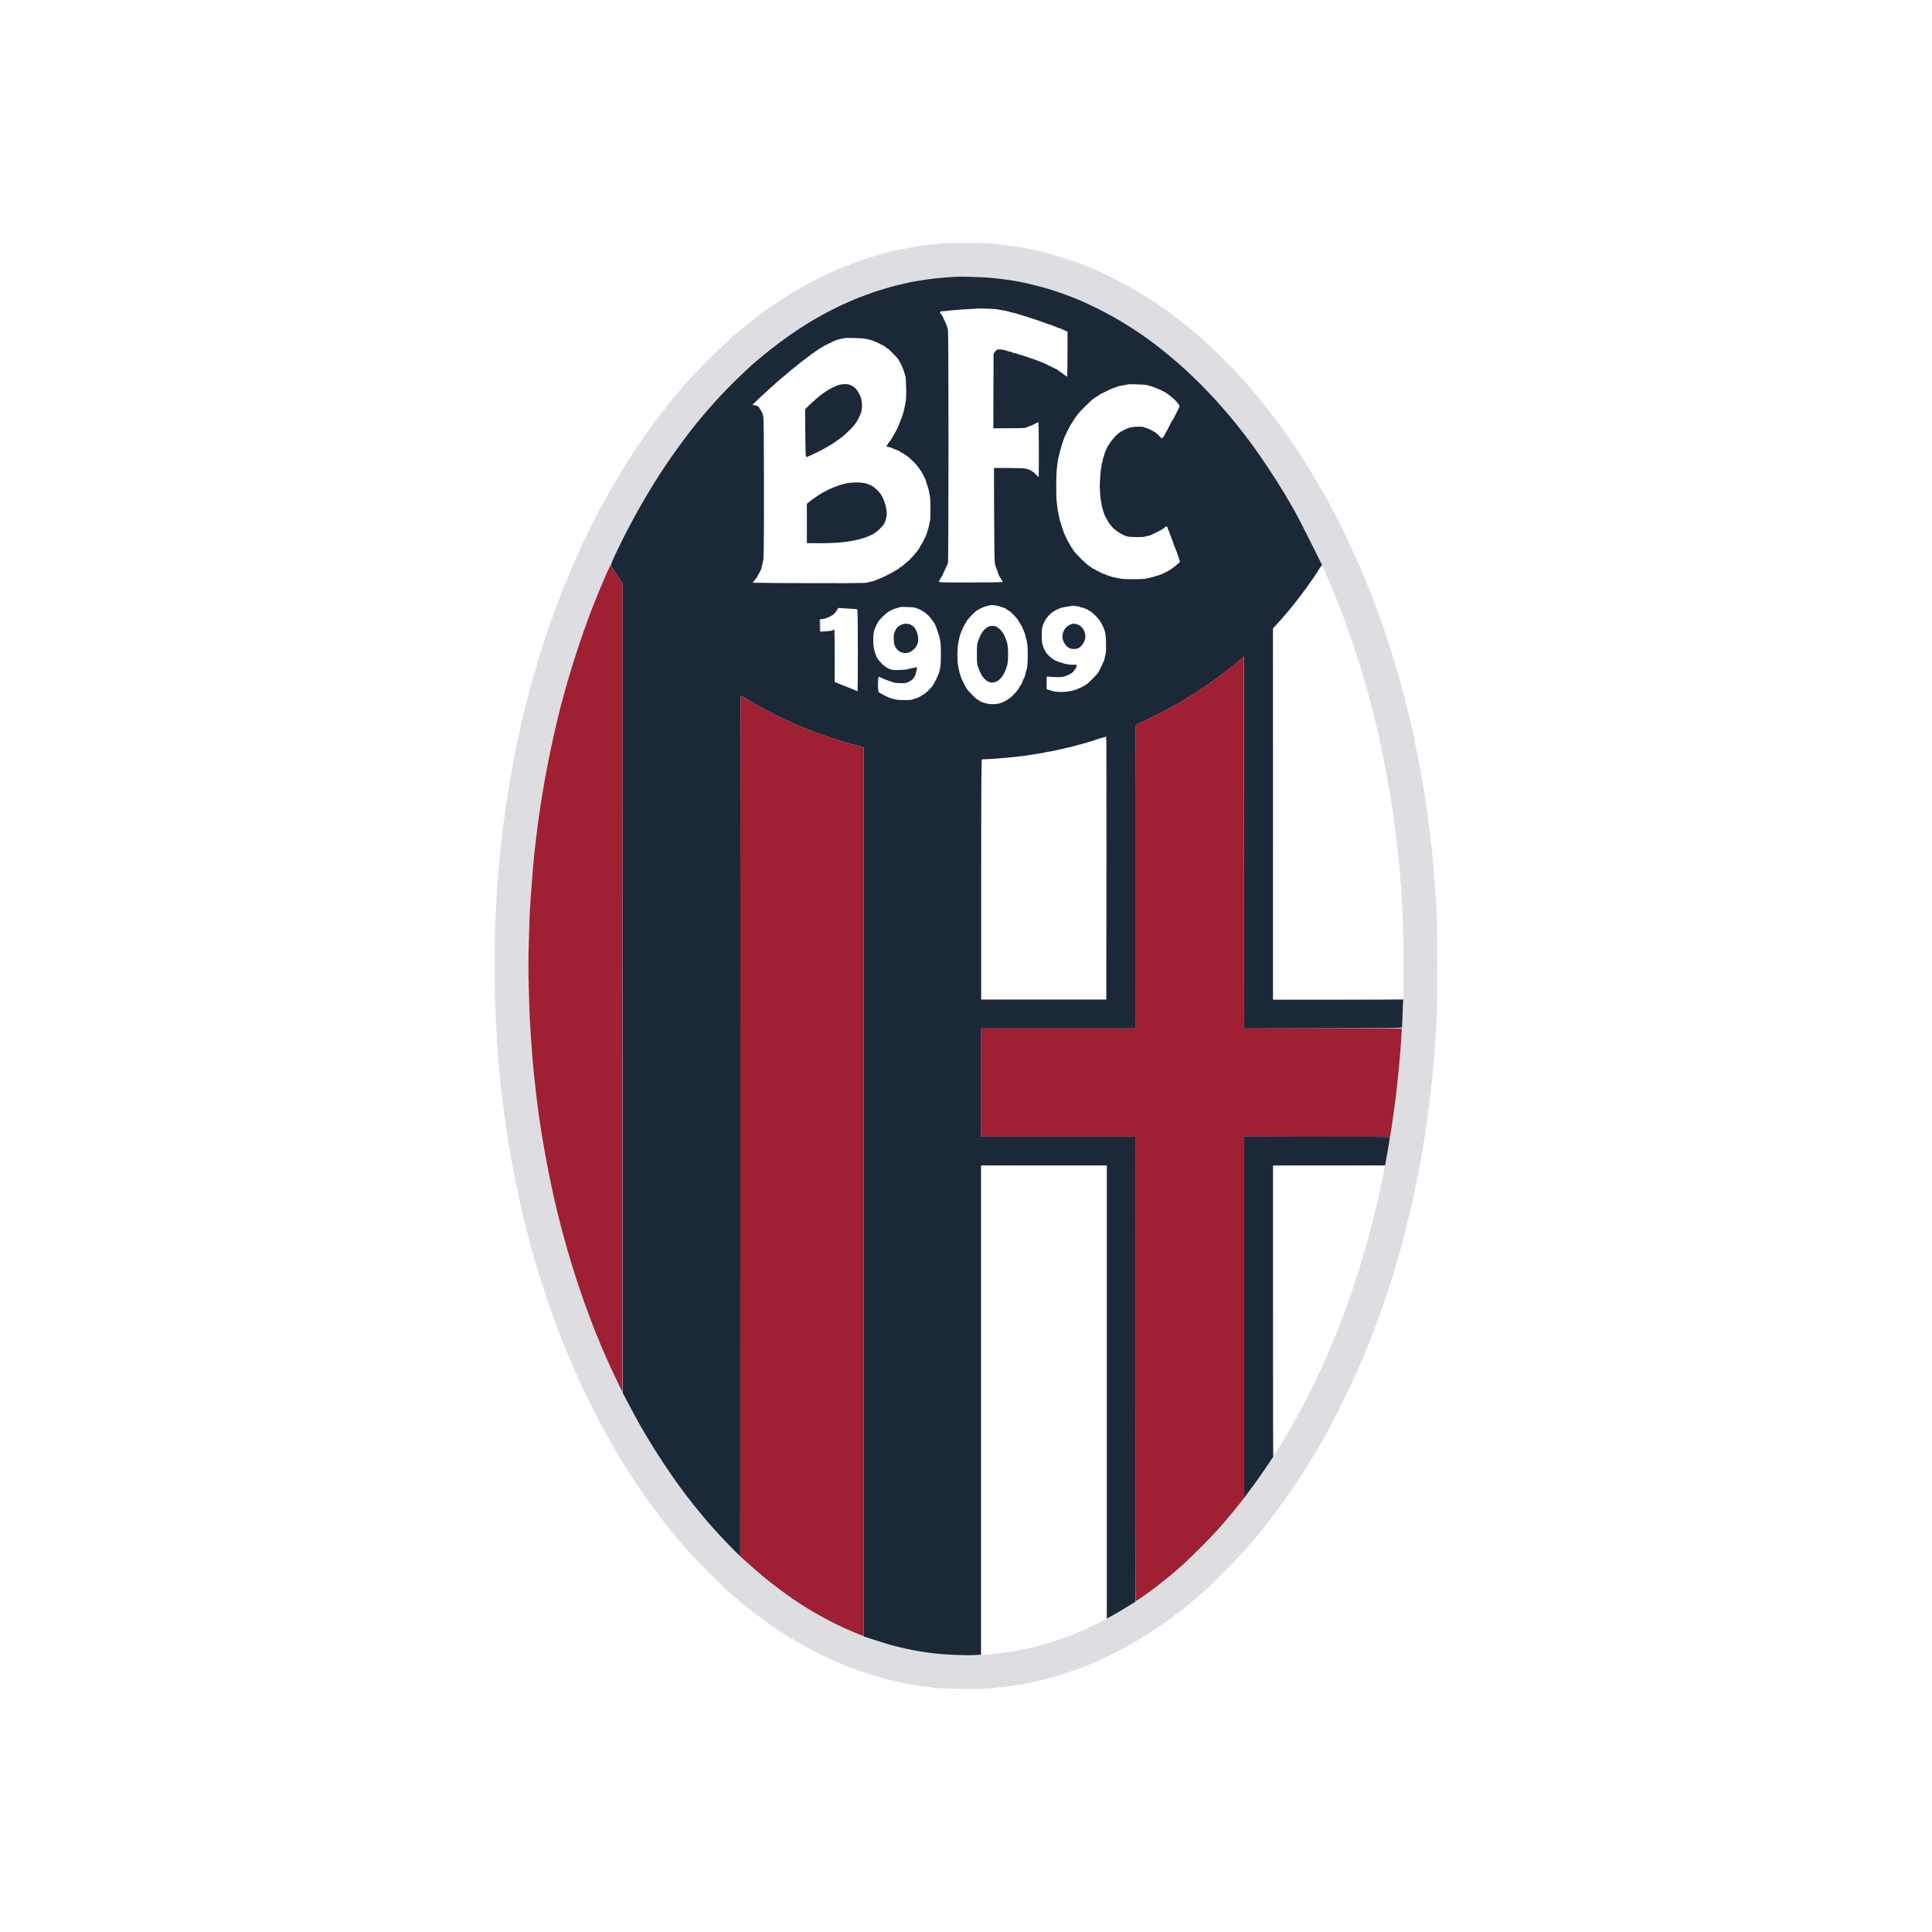 <?xml version="1.0" encoding="utf-8"?>
<!-- Generator: Adobe Illustrator 26.3.1, SVG Export Plug-In . SVG Version: 6.00 Build 0)  -->
<svg version="1.1" id="hbl007ooa1fb01n9eB2g_Layer_1" xmlns="http://www.w3.org/2000/svg" xmlns:xlink="http://www.w3.org/1999/xlink" x="0px" y="0px" viewBox="0 0 167 167" style="enable-background:new 0 0 167 167;" xml:space="preserve" class="hbl007ooa1fb01n9eB2g">
<style>.hbl007ooa1fb01n9eB2g .st2{fill:#FFFFFF;} .hbl007ooa1fb01n9eB2g .st6095{fill:#DEDEE2;} .hbl007ooa1fb01n9eB2g .st6096{fill:#1B2838;} .hbl007ooa1fb01n9eB2g .st6097{fill:#9F1F33;}</style>
<g>
	<path class="st6095" d="M81.587,21.031c-0.085,0.01-0.515,0.05-0.955,0.095
		c-0.44,0.045-1.115,0.13-1.5,0.195c-0.385,0.065-0.94,0.165-1.225,0.225
		c-0.29,0.06-0.755,0.16-1.03,0.23c-0.275,0.07-0.77,0.205-1.1,0.3
		c-0.33,0.1-0.79,0.24-1.025,0.32c-0.235,0.075-0.685,0.235-1,0.35
		c-0.32,0.12-0.88,0.345-1.255,0.5c-0.37,0.16-0.99,0.445-1.375,0.63
		c-0.385,0.185-1.005,0.505-1.375,0.71c-0.375,0.205-0.925,0.52-1.23,0.7
		c-0.3,0.18-0.85,0.53-1.21,0.77c-0.365,0.24-0.875,0.59-1.13,0.775
		c-0.255,0.18-0.755,0.555-1.115,0.835c-0.355,0.275-1.045,0.84-1.525,1.25
		c-0.48,0.415-1.485,1.36-2.23,2.105c-0.745,0.74-1.66,1.7-2.03,2.125
		c-0.375,0.425-1.005,1.18-1.405,1.675c-0.395,0.495-0.95,1.205-1.225,1.575
		c-0.275,0.37-0.68,0.935-0.9,1.25c-0.225,0.315-0.615,0.89-0.87,1.275
		c-0.255,0.385-0.705,1.095-1,1.575s-0.71,1.17-0.915,1.525
		c-0.205,0.36-0.57,1.005-0.805,1.44c-0.24,0.43-0.68,1.275-0.98,1.875
		c-0.3,0.595-0.715,1.455-0.93,1.91c-0.215,0.455-0.585,1.285-0.825,1.85
		c-0.24,0.565-0.565,1.35-0.725,1.75c-0.16,0.4-0.455,1.165-0.655,1.7
		s-0.535,1.48-0.74,2.1c-0.21,0.62-0.495,1.495-0.635,1.95
		c-0.14,0.455-0.335,1.085-0.425,1.4c-0.095,0.315-0.305,1.08-0.465,1.7
		c-0.165,0.62-0.36,1.375-0.435,1.675c-0.07,0.305-0.165,0.675-0.205,0.825
		c-0.035,0.15-0.1,0.435-0.14,0.625c-0.045,0.195-0.13,0.61-0.2,0.925
		c-0.07,0.315-0.18,0.855-0.25,1.2c-0.07,0.345-0.185,0.93-0.25,1.3
		c-0.07,0.37-0.175,0.945-0.23,1.275s-0.145,0.88-0.2,1.225
		s-0.145,0.95-0.2,1.35c-0.055,0.4-0.145,1.085-0.2,1.525
		s-0.145,1.225-0.205,1.75c-0.055,0.525-0.145,1.48-0.2,2.125
		s-0.145,2.065-0.2,3.15c-0.075,1.5-0.1,2.67-0.1,4.85
		c0,2.18,0.025,3.35,0.1,4.85c0.055,1.085,0.145,2.505,0.2,3.15
		c0.055,0.645,0.145,1.605,0.2,2.125c0.06,0.525,0.15,1.31,0.205,1.75
		c0.055,0.44,0.17,1.275,0.25,1.85c0.08,0.58,0.17,1.175,0.195,1.325
		c0.025,0.15,0.095,0.555,0.15,0.9c0.06,0.345,0.165,0.93,0.235,1.3
		c0.07,0.37,0.18,0.945,0.245,1.275c0.07,0.33,0.175,0.86,0.245,1.175
		c0.065,0.315,0.155,0.735,0.2,0.925c0.04,0.19,0.165,0.72,0.275,1.175
		c0.115,0.455,0.305,1.22,0.43,1.7s0.26,0.975,0.295,1.1
		c0.035,0.125,0.115,0.395,0.17,0.6c0.06,0.205,0.255,0.86,0.44,1.45
		c0.18,0.59,0.47,1.505,0.645,2.025c0.175,0.525,0.42,1.23,0.545,1.575
		c0.125,0.345,0.285,0.785,0.36,0.975c0.07,0.195,0.295,0.765,0.495,1.275
		c0.205,0.51,0.57,1.4,0.82,1.975c0.245,0.58,0.57,1.31,0.715,1.625
		s0.565,1.17,0.93,1.9c0.365,0.73,0.79,1.56,0.945,1.85
		c0.155,0.29,0.51,0.92,0.785,1.4c0.275,0.48,0.715,1.225,0.98,1.65
		c0.26,0.425,0.69,1.1,0.95,1.5c0.26,0.4,0.71,1.065,1,1.475
		c0.29,0.415,0.81,1.12,1.155,1.575c0.345,0.455,0.86,1.115,1.155,1.475
		c0.29,0.36,0.845,1.01,1.23,1.45c0.385,0.44,1.25,1.355,1.925,2.03
		c0.675,0.675,1.445,1.415,1.705,1.645c0.26,0.23,0.555,0.485,0.65,0.57
		c0.095,0.09,0.47,0.395,0.825,0.685c0.36,0.29,0.955,0.755,1.33,1.03
		c0.37,0.275,0.89,0.645,1.15,0.825c0.26,0.18,0.835,0.55,1.275,0.825
		c0.44,0.27,1.07,0.645,1.405,0.825c0.33,0.18,0.925,0.49,1.325,0.69
		s1.11,0.525,1.575,0.725c0.47,0.2,0.99,0.415,1.155,0.475
		c0.165,0.06,0.555,0.195,0.875,0.305c0.315,0.11,0.915,0.295,1.325,0.42
		c0.415,0.12,0.955,0.265,1.2,0.325c0.25,0.055,0.725,0.16,1.055,0.225
		c0.33,0.07,0.89,0.17,1.25,0.225s0.965,0.135,1.35,0.18
		c0.455,0.055,1.325,0.09,2.455,0.105c1.515,0.02,1.9,0.01,2.83-0.08
		c0.59-0.055,1.435-0.16,1.875-0.235c0.44-0.07,1.015-0.175,1.275-0.225
		c0.265-0.055,0.69-0.155,0.955-0.22c0.26-0.065,0.655-0.165,0.875-0.225
		c0.22-0.06,0.795-0.24,1.275-0.395c0.485-0.16,1.205-0.42,1.605-0.58
		c0.395-0.16,1.04-0.43,1.425-0.61c0.385-0.175,1.07-0.515,1.525-0.75
		c0.455-0.235,1.165-0.63,1.58-0.88c0.41-0.245,1.02-0.63,1.35-0.85
		c0.33-0.22,0.85-0.575,1.15-0.79c0.305-0.215,0.915-0.68,1.355-1.03
		c0.445-0.35,1.05-0.855,1.355-1.115c0.3-0.26,0.67-0.585,0.82-0.72
		c0.15-0.14,0.785-0.76,1.4-1.38c0.62-0.62,1.435-1.475,1.815-1.9
		c0.375-0.425,0.925-1.065,1.215-1.425c0.295-0.355,0.74-0.92,0.995-1.25
		c0.255-0.33,0.705-0.935,1.01-1.35c0.3-0.41,0.91-1.3,1.355-1.975
		c0.44-0.675,1.095-1.71,1.445-2.3c0.355-0.59,0.875-1.505,1.165-2.025
		c0.285-0.52,0.84-1.6,1.235-2.4c0.395-0.795,0.94-1.945,1.21-2.55
		c0.265-0.605,0.565-1.29,0.66-1.525c0.095-0.235,0.25-0.615,0.345-0.85
		c0.095-0.235,0.33-0.83,0.515-1.325c0.19-0.495,0.47-1.25,0.62-1.675
		c0.15-0.425,0.42-1.225,0.605-1.775c0.18-0.55,0.425-1.335,0.55-1.75
		c0.125-0.41,0.31-1.04,0.41-1.4c0.1-0.36,0.2-0.715,0.225-0.8
		c0.02-0.08,0.185-0.725,0.36-1.425c0.18-0.7,0.41-1.645,0.51-2.1
		c0.1-0.455,0.205-0.925,0.235-1.05c0.025-0.125,0.16-0.775,0.29-1.45
		c0.135-0.675,0.255-1.325,0.275-1.45c0.02-0.125,0.075-0.46,0.13-0.75
		c0.05-0.29,0.135-0.815,0.19-1.175c0.06-0.355,0.15-0.975,0.205-1.375
		c0.055-0.4,0.145-1.085,0.2-1.525c0.055-0.44,0.15-1.225,0.205-1.75
		c0.055-0.525,0.145-1.49,0.2-2.15c0.055-0.66,0.14-1.885,0.185-2.725
		c0.07-1.2,0.09-2.31,0.09-5.2c0-2.92-0.02-3.995-0.09-5.225
		c-0.05-0.85-0.145-2.2-0.215-3c-0.065-0.8-0.155-1.755-0.2-2.125
		c-0.04-0.37-0.12-1.035-0.175-1.475c-0.05-0.44-0.145-1.135-0.2-1.55
		c-0.06-0.41-0.215-1.415-0.35-2.225c-0.135-0.81-0.345-1.98-0.47-2.6
		c-0.12-0.62-0.27-1.34-0.325-1.6c-0.05-0.26-0.19-0.87-0.3-1.35
		c-0.115-0.48-0.33-1.36-0.485-1.95c-0.15-0.59-0.395-1.5-0.545-2.025
		c-0.15-0.525-0.395-1.345-0.545-1.825c-0.15-0.48-0.39-1.225-0.53-1.65
		c-0.145-0.425-0.435-1.26-0.65-1.85s-0.415-1.13-0.445-1.2
		c-0.03-0.07-0.2-0.495-0.38-0.95c-0.18-0.455-0.39-0.98-0.47-1.175
		c-0.08-0.195-0.365-0.845-0.63-1.45c-0.27-0.605-0.81-1.75-1.205-2.55
		c-0.395-0.795-0.945-1.865-1.225-2.375c-0.285-0.51-0.605-1.08-0.715-1.275
		c-0.11-0.19-0.375-0.63-0.58-0.975c-0.205-0.345-0.545-0.895-0.755-1.225
		c-0.205-0.33-0.59-0.915-0.85-1.3s-0.755-1.095-1.1-1.575
		c-0.35-0.48-0.875-1.19-1.18-1.575c-0.3-0.385-0.81-1.015-1.13-1.4
		c-0.325-0.385-0.945-1.095-1.385-1.575c-0.44-0.48-1.205-1.27-1.7-1.75
		c-0.49-0.48-1.155-1.1-1.47-1.38c-0.315-0.275-0.81-0.7-1.1-0.945
		c-0.29-0.24-0.93-0.74-1.43-1.115c-0.495-0.37-1.225-0.89-1.625-1.155
		c-0.4-0.26-1.1-0.7-1.55-0.97c-0.455-0.265-1.31-0.73-1.905-1.03
		c-0.59-0.3-1.235-0.61-1.425-0.69c-0.195-0.085-0.61-0.26-0.925-0.39
		c-0.32-0.13-1.075-0.405-1.68-0.605c-0.605-0.2-1.45-0.455-1.875-0.565
		c-0.43-0.11-1.015-0.245-1.305-0.305c-0.285-0.055-0.85-0.16-1.25-0.225
		s-1.185-0.165-1.75-0.225c-0.835-0.08-1.34-0.1-2.705-0.095
		C82.487,21.006,81.667,21.021,81.587,21.031z"/>
	<path class="st6096" d="M82.562,23.926c-0.125,0.01-0.565,0.045-0.975,0.07
		c-0.415,0.03-1.135,0.11-1.605,0.18c-0.465,0.07-1.065,0.17-1.325,0.225
		c-0.265,0.055-0.825,0.185-1.25,0.29c-0.43,0.11-1.185,0.33-1.68,0.495
		c-0.495,0.165-1.205,0.425-1.575,0.575c-0.375,0.15-0.98,0.415-1.355,0.585
		c-0.37,0.175-0.98,0.475-1.35,0.675c-0.37,0.2-0.935,0.515-1.25,0.7
		c-0.32,0.19-0.915,0.565-1.33,0.84c-0.41,0.275-1.1,0.76-1.525,1.08
		c-0.425,0.315-1.045,0.805-1.375,1.08c-0.33,0.27-0.805,0.675-1.055,0.9
		c-0.245,0.22-0.805,0.75-1.245,1.175c-0.435,0.425-1.065,1.07-1.4,1.425
		c-0.335,0.36-0.865,0.955-1.185,1.325c-0.32,0.37-0.76,0.9-0.98,1.175
		c-0.22,0.275-0.64,0.815-0.93,1.2c-0.285,0.385-0.77,1.05-1.07,1.475
		c-0.3,0.425-0.785,1.145-1.075,1.6c-0.295,0.455-0.74,1.175-0.995,1.6
		c-0.255,0.425-0.685,1.17-0.955,1.65c-0.265,0.48-0.69,1.27-0.94,1.75
		c-0.25,0.48-0.66,1.315-0.91,1.85c-0.255,0.535-0.445,1.005-0.43,1.04
		c0.015,0.03,0.255,0.4,0.53,0.81l0.5,0.75v69.956
		c0.785,1.49,1.17,2.205,1.365,2.55c0.19,0.345,0.6,1.04,0.905,1.55
		c0.305,0.51,0.905,1.455,1.335,2.1c0.435,0.645,1.05,1.535,1.375,1.975
		s0.84,1.115,1.145,1.5c0.305,0.38,0.78,0.955,1.05,1.275
		c0.27,0.315,0.78,0.89,1.135,1.275c0.355,0.385,0.915,0.97,1.245,1.3
		l0.605,0.6c0-57.645,0.02-74.381,0.04-74.381
		c0.02,0,0.35,0.185,0.735,0.415c0.385,0.235,1.075,0.62,1.53,0.86
		c0.455,0.24,1.155,0.59,1.565,0.78c0.405,0.19,1.06,0.48,1.45,0.64
		c0.39,0.165,0.985,0.4,1.315,0.52c0.33,0.12,0.95,0.335,1.375,0.475
		c0.43,0.14,1.105,0.34,1.505,0.455c0.395,0.11,0.82,0.225,0.935,0.25
		l0.215,0.055v76.857c1.415,0.46,2.075,0.665,2.375,0.745
		c0.305,0.085,0.855,0.22,1.23,0.3c0.37,0.085,0.955,0.195,1.3,0.255
		c0.345,0.055,0.91,0.13,1.25,0.17c0.345,0.04,1.125,0.095,1.73,0.125
		c0.605,0.03,1.365,0.035,1.69,0.015l0.585-0.035v-42.279h10.866v39.153
		c0.68-0.36,1.235-0.69,1.675-0.965l0.805-0.495l-0.025-40.193H84.813v-9.351
		h13.321c-0.005-23.742,0.005-26.187,0.06-26.232
		c0.035-0.03,0.21-0.115,0.39-0.195c0.175-0.075,0.775-0.365,1.325-0.64
		c0.55-0.27,1.34-0.69,1.75-0.925c0.415-0.23,1.025-0.595,1.355-0.805
		c0.33-0.205,0.895-0.58,1.25-0.825c0.36-0.245,0.955-0.675,1.325-0.96
		c0.375-0.28,0.96-0.745,1.305-1.035l0.625-0.52l0.025,32.138
		c13.591-0.025,13.631-0.025,13.646-0.125c0.01-0.055,0.03-0.56,0.045-1.125
		c0.02-0.565,0.04-1.075,0.055-1.135l0.02-0.115h-11.261V54.324
		c0.63-0.7,1.05-1.18,1.34-1.525c0.285-0.345,0.81-1.005,1.16-1.475
		c0.35-0.465,0.84-1.155,1.085-1.525c0.25-0.37,0.49-0.74,0.54-0.825
		l0.095-0.15c-1.44-2.905-2.07-4.12-2.32-4.575
		c-0.255-0.455-0.7-1.22-0.99-1.7c-0.285-0.48-0.89-1.425-1.335-2.1
		c-0.45-0.675-1.08-1.585-1.405-2.025c-0.32-0.44-0.85-1.125-1.165-1.525
		c-0.32-0.4-0.775-0.95-1.01-1.225c-0.235-0.275-0.63-0.725-0.875-1
		c-0.25-0.275-0.8-0.855-1.23-1.295c-0.425-0.435-1.09-1.075-1.475-1.425
		c-0.385-0.355-1.005-0.895-1.38-1.2c-0.37-0.31-0.965-0.785-1.325-1.055
		c-0.36-0.27-0.965-0.705-1.35-0.965c-0.385-0.26-1.065-0.69-1.505-0.955
		s-1.24-0.705-1.775-0.975c-0.54-0.27-1.245-0.61-1.58-0.755
		c-0.33-0.145-0.925-0.385-1.325-0.535c-0.4-0.15-1.02-0.36-1.375-0.47
		c-0.36-0.11-1-0.29-1.43-0.395c-0.425-0.105-1.01-0.24-1.3-0.295
		c-0.29-0.055-0.865-0.145-1.275-0.2c-0.415-0.055-1.035-0.125-1.38-0.155
		c-0.34-0.03-1.085-0.06-1.65-0.07C83.247,23.916,82.687,23.916,82.562,23.926z
		"/>
	<path class="st2" d="M84.453,26.671c-0.005,0.01-0.305,0.03-0.665,0.045
		c-0.36,0.02-0.765,0.045-0.9,0.055c-0.14,0.01-0.375,0.03-0.525,0.045
		c-0.155,0.015-0.4,0.04-0.55,0.06c-0.155,0.015-0.33,0.03-0.39,0.025
		c-0.06,0-0.13,0.03-0.15,0.075c-0.02,0.045-0.015,0.095,0.01,0.11
		c0.03,0.02,0.095,0.1,0.145,0.185s0.135,0.25,0.19,0.375
		c0.055,0.125,0.13,0.29,0.17,0.375c0.035,0.085,0.08,0.21,0.095,0.29
		c0.015,0.075,0.045,0.195,0.065,0.275c0.02,0.075,0.04,4.59,0.04,10.036
		c-0.005,5.445-0.02,9.956-0.04,10.026c-0.015,0.07-0.135,0.335-0.26,0.59
		c-0.125,0.25-0.225,0.475-0.225,0.5c0,0.02-0.045,0.09-0.105,0.16
		c-0.055,0.07-0.1,0.155-0.1,0.19c0,0.03-0.02,0.06-0.05,0.06
		c-0.025,0-0.05,0.045-0.05,0.1c0,0.1,0.035,0.1,2.755,0.1
		c1.805,0,2.755-0.015,2.755-0.05c0-0.025-0.08-0.17-0.175-0.31
		c-0.095-0.145-0.175-0.285-0.175-0.315c0-0.025-0.045-0.16-0.1-0.3
		c-0.05-0.135-0.11-0.295-0.13-0.35c-0.02-0.055-0.045-0.125-0.05-0.15
		c-0.005-0.025-0.03-0.115-0.05-0.2c-0.025-0.08-0.05-1.965-0.055-4.185
		l-0.015-4.04c2.485,0.01,2.66,0.02,2.925,0.11
		c0.165,0.055,0.31,0.12,0.315,0.145s0.04,0.045,0.075,0.045
		s0.17,0.115,0.3,0.25c0.13,0.14,0.245,0.25,0.25,0.25
		s0.015-1.07,0.015-2.375c0-1.55-0.02-2.375-0.05-2.375
		s-0.155,0.06-0.28,0.13c-0.12,0.07-0.255,0.135-0.3,0.145
		c-0.04,0.005-0.15,0.05-0.25,0.095c-0.095,0.045-0.23,0.095-0.3,0.115
		c-0.07,0.02-0.715,0.035-1.44,0.035l-1.315,0.005
		c0.01-4.88,0.015-6.346,0.02-6.396c0.005-0.055,0.075-0.175,0.16-0.265
		c0.135-0.155,0.17-0.165,0.425-0.155c0.15,0.005,0.415,0.06,0.585,0.125
		c0.175,0.065,0.315,0.1,0.315,0.075c-0.005-0.02,0.025-0.01,0.06,0.02
		c0.035,0.035,0.14,0.07,0.23,0.09c0.085,0.015,0.165,0.025,0.175,0.02
		c0.005-0.005,0.055,0.02,0.11,0.05c0.055,0.03,0.155,0.065,0.225,0.075
		c0.07,0.015,0.42,0.125,0.775,0.25c0.36,0.12,0.72,0.25,0.805,0.285
		c0.08,0.035,0.25,0.1,0.375,0.145c0.12,0.05,0.445,0.195,0.71,0.335
		c0.27,0.135,0.535,0.265,0.59,0.295c0.055,0.03,0.1,0.065,0.1,0.09
		c0,0.02,0.02,0.035,0.05,0.035c0.025,0,0.085,0.03,0.125,0.065
		c0.045,0.03,0.105,0.085,0.14,0.11c0.035,0.03,0.13,0.105,0.21,0.165
		c0.085,0.065,0.17,0.115,0.19,0.11c0.02,0,0.035-0.87,0.035-1.935
		l0.005-1.94c-0.18-0.085-0.295-0.14-0.38-0.175
		c-0.08-0.035-0.19-0.08-0.24-0.105c-0.045-0.025-0.11-0.045-0.135-0.045
		c-0.03,0-0.13-0.035-0.225-0.075c-0.095-0.04-0.255-0.11-0.35-0.15
		c-0.095-0.04-0.2-0.075-0.225-0.075c-0.03,0-0.125-0.03-0.215-0.07
		c-0.09-0.04-0.58-0.21-1.09-0.38c-0.505-0.17-0.98-0.32-1.05-0.335
		c-0.07-0.01-0.165-0.045-0.21-0.07c-0.05-0.025-0.09-0.035-0.09-0.02
		s-0.04,0.005-0.085-0.02c-0.05-0.025-0.145-0.06-0.215-0.075
		c-0.07-0.015-0.175-0.035-0.24-0.05c-0.06-0.02-0.16-0.045-0.225-0.06
		c-0.06-0.015-0.135-0.03-0.16-0.04c-0.03-0.005-0.095-0.025-0.15-0.045
		c-0.055-0.015-0.19-0.045-0.3-0.06c-0.11-0.02-0.26-0.045-0.325-0.055
		c-0.07-0.015-0.205-0.035-0.3-0.045c-0.1-0.015-0.495-0.035-0.885-0.045
		C84.793,26.666,84.463,26.661,84.453,26.671z M73.042,29.221
		c-0.01,0.01-0.12,0.035-0.245,0.05c-0.12,0.02-0.235,0.04-0.25,0.05
		c-0.01,0.01-0.08,0.035-0.15,0.045c-0.065,0.015-0.17,0.05-0.225,0.075
		c-0.055,0.03-0.29,0.14-0.525,0.255c-0.235,0.11-0.47,0.23-0.525,0.265
		c-0.055,0.03-0.11,0.07-0.125,0.085s-0.09,0.06-0.17,0.1
		c-0.075,0.04-0.185,0.115-0.235,0.165c-0.055,0.045-0.12,0.085-0.145,0.085
		c-0.03,0-0.05,0.02-0.05,0.05s-0.03,0.05-0.065,0.05
		s-0.13,0.065-0.22,0.14c-0.085,0.075-0.205,0.17-0.265,0.21
		c-0.06,0.04-0.15,0.11-0.2,0.15c-0.05,0.04-0.145,0.11-0.205,0.15
		c-0.06,0.04-0.165,0.12-0.225,0.175c-0.065,0.055-0.175,0.145-0.245,0.2
		c-0.075,0.055-0.185,0.145-0.25,0.2s-0.19,0.155-0.28,0.225
		c-0.09,0.07-0.23,0.18-0.3,0.25c-0.075,0.07-0.22,0.195-0.325,0.275
		c-0.105,0.085-0.28,0.23-0.39,0.325s-0.3,0.265-0.425,0.375
		s-0.29,0.255-0.365,0.325c-0.075,0.07-0.325,0.295-0.55,0.5
		c-0.23,0.205-0.555,0.515-0.73,0.69l-0.32,0.31
		c0.295,0.045,0.425,0.09,0.48,0.125c0.055,0.04,0.165,0.185,0.245,0.335
		c0.085,0.145,0.155,0.29,0.16,0.315c0.005,0.03,0.035,0.165,0.065,0.3
		c0.03,0.165,0.05,2.305,0.05,6.176c0,4.695-0.015,5.981-0.065,6.201
		c-0.035,0.15-0.07,0.285-0.07,0.3s-0.025,0.115-0.055,0.225
		c-0.03,0.11-0.055,0.215-0.055,0.24c0,0.02-0.08,0.17-0.175,0.335
		c-0.1,0.165-0.175,0.31-0.175,0.325s-0.06,0.085-0.125,0.165
		c-0.07,0.075-0.13,0.175-0.13,0.225c0,0.07,0.06,0.09,0.29,0.11
		c0.16,0.015,2.315,0.03,4.795,0.035c2.475,0,4.555-0.01,4.615-0.03
		c0.065-0.015,0.16-0.04,0.215-0.055c0.055-0.015,0.15-0.035,0.21-0.05
		c0.065-0.015,0.195-0.05,0.29-0.085c0.095-0.03,0.23-0.085,0.3-0.125
		c0.07-0.035,0.15-0.065,0.175-0.065c0.03,0,0.275-0.115,0.55-0.255
		c0.275-0.135,0.57-0.295,0.65-0.35c0.085-0.05,0.185-0.11,0.23-0.13
		c0.04-0.02,0.1-0.06,0.135-0.085c0.03-0.03,0.095-0.085,0.135-0.115
		c0.045-0.035,0.095-0.065,0.115-0.065c0.02,0,0.075-0.04,0.125-0.085
		c0.045-0.05,0.17-0.155,0.275-0.24c0.105-0.08,0.28-0.24,0.39-0.35
		s0.3-0.32,0.425-0.47c0.125-0.145,0.275-0.345,0.34-0.435
		c0.06-0.095,0.11-0.195,0.11-0.22s0.015-0.055,0.04-0.06
		c0.02-0.01,0.125-0.195,0.235-0.415c0.11-0.22,0.2-0.41,0.205-0.425
		c0-0.015,0.02-0.06,0.035-0.1c0.015-0.04,0.055-0.165,0.09-0.275
		s0.07-0.22,0.08-0.25c0.005-0.025,0.025-0.1,0.04-0.16
		c0.015-0.065,0.04-0.165,0.055-0.225c0.015-0.065,0.04-0.215,0.06-0.34
		c0.02-0.125,0.035-0.56,0.035-0.975c0-0.41-0.015-0.85-0.035-0.975
		c-0.02-0.125-0.045-0.28-0.06-0.35c-0.015-0.07-0.04-0.18-0.055-0.25
		c-0.015-0.07-0.035-0.145-0.04-0.175c-0.01-0.025-0.055-0.175-0.105-0.325
		c-0.045-0.15-0.095-0.305-0.11-0.335c-0.01-0.035-0.02-0.075-0.02-0.09
		s-0.075-0.165-0.16-0.33c-0.09-0.17-0.185-0.35-0.215-0.4
		c-0.025-0.055-0.065-0.095-0.085-0.095c-0.025,0-0.04-0.02-0.04-0.05
		c0-0.025-0.02-0.08-0.05-0.11c-0.025-0.035-0.14-0.175-0.25-0.315
		c-0.11-0.135-0.365-0.39-0.565-0.56c-0.2-0.175-0.39-0.315-0.425-0.315
		c-0.035,0-0.06-0.025-0.06-0.05s-0.06-0.06-0.125-0.075
		c-0.07-0.015-0.125-0.04-0.125-0.06c0-0.025-0.12-0.095-0.265-0.16
		s-0.31-0.135-0.365-0.155c-0.055-0.025-0.195-0.075-0.31-0.12
		c-0.12-0.045-0.21-0.065-0.21-0.045c0,0.025-0.035,0.005-0.08-0.035
		c-0.075-0.07-0.075-0.08,0-0.11c0.04-0.025,0.075-0.075,0.075-0.115
		s0.02-0.08,0.045-0.085c0.025-0.01,0.145-0.17,0.27-0.365
		c0.12-0.195,0.325-0.56,0.455-0.81c0.13-0.255,0.22-0.465,0.21-0.465
		c-0.015,0,0.005-0.055,0.05-0.125c0.04-0.07,0.055-0.125,0.035-0.125
		c-0.02,0.005-0.01-0.025,0.02-0.06c0.03-0.035,0.1-0.21,0.16-0.39
		c0.06-0.18,0.115-0.38,0.13-0.45c0.01-0.07,0.035-0.18,0.055-0.25
		c0.015-0.07,0.04-0.17,0.05-0.225c0.01-0.055,0.04-0.225,0.065-0.375
		c0.03-0.15,0.045-0.625,0.035-1.05c-0.01-0.425-0.03-0.86-0.045-0.96
		c-0.02-0.105-0.08-0.33-0.135-0.5c-0.055-0.175-0.18-0.47-0.275-0.665
		c-0.095-0.19-0.225-0.415-0.285-0.49c-0.06-0.08-0.28-0.31-0.49-0.515
		c-0.205-0.205-0.39-0.37-0.41-0.37c-0.02,0-0.07-0.03-0.105-0.065
		c-0.035-0.03-0.105-0.09-0.16-0.125c-0.055-0.03-0.27-0.14-0.475-0.24
		c-0.205-0.1-0.485-0.215-0.625-0.26c-0.14-0.04-0.295-0.08-0.35-0.09
		s-0.17-0.035-0.25-0.05c-0.085-0.02-0.49-0.04-0.905-0.05
		C73.402,29.206,73.057,29.206,73.042,29.221z"/>
	<path class="st6096" d="M72.572,33.252c-0.11,0.025-0.4,0.15-0.65,0.27
		c-0.245,0.125-0.65,0.375-0.9,0.56c-0.245,0.19-0.67,0.555-0.94,0.815
		l-0.49,0.475c0.03,4.12,0.03,4.15,0.13,4.13
		c0.055-0.005,0.4-0.16,0.775-0.34c0.37-0.175,0.9-0.46,1.175-0.625
		c0.275-0.17,0.705-0.455,0.95-0.64c0.25-0.185,0.655-0.55,0.905-0.805
		c0.32-0.335,0.51-0.585,0.655-0.87c0.115-0.22,0.235-0.5,0.27-0.625
		c0.03-0.125,0.06-0.37,0.06-0.55s-0.03-0.425-0.06-0.55
		c-0.035-0.125-0.115-0.33-0.18-0.46c-0.07-0.135-0.195-0.32-0.285-0.425
		c-0.09-0.1-0.275-0.235-0.41-0.3c-0.175-0.08-0.335-0.115-0.53-0.11
		C72.897,33.207,72.682,33.227,72.572,33.252z"/>
	<path class="st2" d="M97.474,33.227c-0.01,0.01-0.095,0.03-0.195,0.045
		c-0.095,0.01-0.23,0.035-0.3,0.05c-0.065,0.02-0.19,0.045-0.275,0.06
		c-0.08,0.015-0.205,0.06-0.275,0.095c-0.07,0.04-0.16,0.07-0.205,0.07
		c-0.04,0-0.095,0.015-0.115,0.04c-0.02,0.02-0.055,0.035-0.07,0.035
		c-0.02,0.005-0.235,0.105-0.475,0.225c-0.245,0.125-0.485,0.25-0.54,0.275
		c-0.05,0.03-0.095,0.065-0.095,0.09c0,0.02-0.03,0.035-0.065,0.035
		s-0.185,0.095-0.335,0.21c-0.155,0.115-0.49,0.425-0.75,0.69
		c-0.265,0.26-0.525,0.54-0.58,0.62c-0.055,0.075-0.12,0.165-0.15,0.2
		c-0.025,0.03-0.12,0.165-0.21,0.295c-0.09,0.13-0.165,0.26-0.165,0.285
		c0,0.03-0.015,0.05-0.035,0.05c-0.02,0-0.14,0.195-0.26,0.435
		c-0.12,0.245-0.255,0.515-0.3,0.61s-0.08,0.185-0.085,0.2
		c0,0.015-0.015,0.065-0.035,0.105c-0.015,0.04-0.08,0.22-0.14,0.4
		c-0.055,0.18-0.115,0.37-0.125,0.425c-0.01,0.055-0.04,0.155-0.065,0.225
		c-0.03,0.07-0.06,0.195-0.07,0.275c-0.01,0.08-0.03,0.175-0.05,0.2
		c-0.015,0.03-0.04,0.16-0.06,0.3c-0.02,0.14-0.045,0.305-0.055,0.375
		c-0.01,0.07-0.035,0.285-0.055,0.475c-0.02,0.195-0.04,0.81-0.04,1.375
		c0,0.565,0.015,1.185,0.04,1.375c0.02,0.195,0.05,0.43,0.065,0.525
		c0.015,0.095,0.035,0.22,0.045,0.275c0.01,0.055,0.03,0.17,0.045,0.25
		c0.015,0.085,0.04,0.2,0.055,0.265c0.015,0.06,0.035,0.16,0.055,0.225
		c0.015,0.06,0.03,0.13,0.04,0.16c0.005,0.03,0.075,0.24,0.15,0.475
		s0.155,0.47,0.175,0.525c0.025,0.055,0.125,0.28,0.23,0.5
		c0.105,0.22,0.225,0.43,0.26,0.465c0.035,0.03,0.065,0.095,0.065,0.135
		s0.025,0.075,0.05,0.075c0.03,0,0.05,0.035,0.05,0.075
		s0.025,0.075,0.05,0.075c0.03,0,0.05,0.03,0.05,0.065
		c0,0.03,0.075,0.145,0.165,0.255c0.09,0.105,0.355,0.385,0.585,0.615
		c0.235,0.235,0.52,0.485,0.63,0.56c0.11,0.07,0.21,0.145,0.225,0.16
		c0.01,0.02,0.265,0.16,0.56,0.315c0.295,0.155,0.54,0.265,0.535,0.245
		c0-0.025,0.03-0.015,0.065,0.015s0.19,0.095,0.34,0.145
		c0.15,0.045,0.3,0.09,0.325,0.1c0.03,0.005,0.105,0.025,0.175,0.04
		c0.07,0.02,0.195,0.045,0.275,0.06c0.085,0.015,0.255,0.045,0.375,0.065
		c0.125,0.015,0.565,0.03,0.98,0.03c0.41,0,0.86-0.015,1-0.035
		c0.135-0.02,0.285-0.05,0.325-0.06c0.04-0.015,0.13-0.035,0.2-0.055
		c0.07-0.015,0.145-0.03,0.175-0.04c0.025-0.005,0.185-0.055,0.35-0.105
		c0.165-0.05,0.335-0.105,0.375-0.125c0.04-0.02,0.175-0.085,0.3-0.145
		c0.125-0.055,0.27-0.135,0.325-0.165c0.055-0.035,0.19-0.125,0.3-0.195
		c0.11-0.075,0.31-0.23,0.445-0.35l0.245-0.22
		c-0.095-0.31-0.135-0.435-0.15-0.475c-0.015-0.04-0.03-0.085-0.035-0.1
		c-0.005-0.015-0.035-0.115-0.075-0.225c-0.035-0.11-0.12-0.32-0.185-0.46
		c-0.065-0.145-0.12-0.29-0.12-0.315s-0.025-0.11-0.055-0.185
		c-0.035-0.08-0.065-0.165-0.07-0.19c-0.005-0.025-0.06-0.155-0.115-0.285
		c-0.06-0.135-0.11-0.27-0.11-0.3c0.005-0.035-0.02-0.085-0.045-0.115
		c-0.025-0.025-0.065-0.125-0.085-0.22c-0.025-0.095-0.07-0.18-0.105-0.19
		c-0.035-0.005-0.095,0.015-0.13,0.05c-0.035,0.03-0.13,0.105-0.21,0.16
		c-0.08,0.06-0.33,0.19-0.55,0.295c-0.22,0.1-0.44,0.21-0.49,0.235
		c-0.045,0.025-0.17,0.06-0.275,0.075c-0.1,0.015-0.22,0.05-0.26,0.07
		c-0.04,0.02-0.36,0.035-0.7,0.03c-0.345-0.005-0.685-0.025-0.755-0.045
		c-0.065-0.02-0.17-0.05-0.225-0.07c-0.055-0.015-0.255-0.12-0.45-0.23
		c-0.19-0.11-0.465-0.315-0.605-0.455c-0.135-0.14-0.34-0.41-0.45-0.605
		c-0.11-0.195-0.225-0.405-0.26-0.475c-0.03-0.07-0.095-0.26-0.145-0.425
		c-0.045-0.165-0.09-0.335-0.1-0.375c-0.01-0.04-0.03-0.165-0.045-0.275
		c-0.015-0.11-0.035-0.21-0.045-0.225c-0.01-0.015-0.035-0.26-0.06-0.55
		c-0.02-0.29-0.035-0.59-0.035-0.675c0-0.08,0.015-0.395,0.035-0.7
		c0.02-0.3,0.045-0.605,0.055-0.675c0.01-0.07,0.035-0.215,0.055-0.325
		c0.02-0.11,0.035-0.235,0.035-0.275c0-0.04,0.03-0.105,0.06-0.14
		c0.03-0.035,0.04-0.075,0.015-0.085c-0.02-0.015-0.005-0.1,0.035-0.19
		c0.04-0.085,0.085-0.23,0.1-0.31c0.015-0.08,0.06-0.22,0.1-0.3
		c0.04-0.08,0.11-0.245,0.165-0.365c0.05-0.115,0.105-0.21,0.13-0.21
		c0.02,0,0.035-0.02,0.035-0.05s0.12-0.2,0.265-0.38
		c0.145-0.185,0.35-0.405,0.46-0.49s0.215-0.165,0.225-0.18
		c0.015-0.015,0.175-0.1,0.35-0.19c0.18-0.09,0.385-0.175,0.45-0.19
		c0.07-0.015,0.205-0.04,0.305-0.055c0.095-0.015,0.295-0.03,0.45-0.03
		c0.15,0,0.335,0.01,0.405,0.02c0.075,0.01,0.155,0.04,0.175,0.06
		c0.025,0.02,0.08,0.035,0.12,0.035c0.04,0,0.225,0.08,0.41,0.175
		c0.19,0.095,0.375,0.205,0.42,0.24c0.045,0.03,0.175,0.155,0.29,0.275
		c0.11,0.115,0.225,0.215,0.245,0.21c0.02,0,0.085-0.085,0.15-0.185
		c0.06-0.105,0.185-0.325,0.275-0.49c0.09-0.165,0.22-0.425,0.29-0.575
		c0.075-0.15,0.15-0.285,0.17-0.3c0.025-0.015,0.105-0.15,0.175-0.3
		c0.075-0.15,0.21-0.42,0.305-0.6c0.12-0.24,0.155-0.35,0.12-0.41
		c-0.025-0.05-0.1-0.15-0.16-0.225c-0.06-0.075-0.16-0.18-0.215-0.235
		c-0.055-0.06-0.18-0.17-0.275-0.245s-0.24-0.195-0.325-0.26
		c-0.08-0.07-0.33-0.21-0.55-0.32c-0.22-0.11-0.575-0.255-0.79-0.325
		c-0.21-0.07-0.47-0.145-0.575-0.16c-0.1-0.015-0.495-0.035-0.87-0.045
		C97.799,33.212,97.484,33.212,97.474,33.227z"/>
	<path class="st6096" d="M73.197,41.772c-0.175,0.035-0.505,0.125-0.725,0.2
		c-0.22,0.07-0.615,0.235-0.875,0.355c-0.26,0.125-0.69,0.37-0.95,0.545
		s-0.57,0.395-0.69,0.495l-0.21,0.18v3.4
		c0.985,0.02,1.66,0.01,2.125-0.01c0.47-0.015,1.09-0.07,1.375-0.115
		c0.29-0.045,0.71-0.125,0.93-0.18c0.22-0.055,0.515-0.145,0.66-0.2
		c0.145-0.05,0.405-0.165,0.58-0.25c0.195-0.1,0.44-0.29,0.665-0.515
		c0.3-0.305,0.37-0.405,0.46-0.69c0.06-0.19,0.11-0.45,0.11-0.59
		c0-0.135-0.035-0.415-0.08-0.61c-0.04-0.2-0.16-0.535-0.255-0.74
		c-0.125-0.26-0.275-0.47-0.485-0.68c-0.175-0.175-0.42-0.355-0.58-0.43
		c-0.15-0.07-0.395-0.155-0.54-0.185s-0.47-0.055-0.725-0.05
		C73.732,41.702,73.377,41.737,73.197,41.772z"/>
	<path class="st6097" d="M52.48,49.463c-0.15,0.335-0.465,1.085-0.71,1.66
		c-0.24,0.58-0.62,1.545-0.85,2.15c-0.225,0.605-0.645,1.8-0.93,2.65
		c-0.285,0.85-0.685,2.135-0.89,2.85c-0.21,0.715-0.49,1.74-0.63,2.275
		c-0.14,0.535-0.365,1.47-0.505,2.075c-0.14,0.605-0.4,1.82-0.575,2.7
		c-0.175,0.88-0.42,2.24-0.545,3.025c-0.125,0.785-0.295,1.945-0.38,2.575
		c-0.08,0.635-0.205,1.68-0.275,2.325c-0.065,0.645-0.18,1.94-0.245,2.875
		c-0.07,0.935-0.135,1.95-0.15,2.25c-0.015,0.305-0.055,1.46-0.085,2.575
		c-0.045,1.525-0.045,2.53,0,4.075c0.03,1.13,0.07,2.285,0.085,2.575
		c0.015,0.29,0.06,1.01,0.1,1.6c0.04,0.59,0.105,1.47,0.145,1.95
		c0.045,0.48,0.11,1.2,0.155,1.6c0.04,0.4,0.12,1.095,0.175,1.55
		c0.055,0.455,0.155,1.22,0.22,1.7c0.07,0.48,0.215,1.425,0.33,2.1
		c0.11,0.675,0.33,1.89,0.495,2.7c0.16,0.81,0.4,1.925,0.525,2.475
		c0.125,0.55,0.355,1.475,0.5,2.05c0.15,0.58,0.42,1.555,0.595,2.175
		c0.18,0.62,0.485,1.63,0.685,2.25c0.195,0.62,0.535,1.62,0.75,2.225
		c0.215,0.605,0.555,1.515,0.75,2.025c0.195,0.51,0.535,1.34,0.75,1.85
		c0.215,0.51,0.57,1.32,0.79,1.8s0.545,1.165,0.72,1.525l0.32,0.65
		l0.025-69.881c-0.79-1.18-1.03-1.54-1.045-1.56
		C52.76,48.868,52.625,49.123,52.48,49.463z"/>
	<path class="st2" d="M114.04,49.173c-0.075,0.125-0.14,0.25-0.14,0.275
		c0,0.025-0.02,0.05-0.05,0.05c-0.025,0-0.05,0.035-0.05,0.075
		s-0.02,0.075-0.05,0.075c-0.025,0-0.05,0.03-0.045,0.065
		c0,0.03-0.045,0.11-0.1,0.175c-0.06,0.06-0.105,0.135-0.105,0.16
		c0,0.03-0.015,0.05-0.035,0.05c-0.02,0-0.105,0.11-0.19,0.25
		c-0.08,0.135-0.165,0.25-0.185,0.25c-0.02,0-0.04,0.025-0.04,0.05
		s-0.025,0.08-0.06,0.12c-0.035,0.035-0.1,0.12-0.14,0.18
		c-0.04,0.06-0.125,0.17-0.19,0.24c-0.06,0.075-0.175,0.225-0.25,0.335
		c-0.075,0.11-0.195,0.27-0.27,0.35c-0.08,0.08-0.14,0.16-0.14,0.175
		c0.005,0.015-0.05,0.085-0.11,0.155c-0.065,0.075-0.17,0.205-0.24,0.29
		c-0.07,0.09-0.17,0.215-0.225,0.275c-0.055,0.065-0.165,0.195-0.245,0.285
		c-0.075,0.095-0.235,0.28-0.35,0.41c-0.115,0.135-0.335,0.38-0.495,0.55
		l-0.29,0.31l0.005,32.078c10.041,0,11.221-0.015,11.246-0.06
		c0.02-0.035,0.03-1.28,0.03-2.765c0-1.485-0.025-3.26-0.06-3.95
		c-0.03-0.685-0.065-1.42-0.08-1.625c-0.015-0.205-0.06-0.86-0.1-1.45
		c-0.045-0.59-0.12-1.535-0.175-2.1c-0.055-0.565-0.17-1.575-0.25-2.25
		c-0.085-0.675-0.23-1.755-0.325-2.4s-0.265-1.68-0.375-2.3
		c-0.115-0.62-0.295-1.575-0.405-2.125c-0.115-0.55-0.305-1.44-0.43-1.975
		c-0.12-0.535-0.315-1.335-0.425-1.775s-0.3-1.17-0.425-1.625
		s-0.38-1.345-0.57-1.975c-0.19-0.63-0.535-1.71-0.765-2.4
		c-0.235-0.685-0.575-1.655-0.76-2.15c-0.185-0.495-0.51-1.34-0.73-1.875
		c-0.215-0.535-0.54-1.31-0.725-1.725c-0.18-0.41-0.34-0.79-0.35-0.835
		c-0.015-0.05-0.06-0.09-0.11-0.09
		C114.215,48.948,114.115,49.048,114.04,49.173z"/>
	<path class="st6095" d="M65.116,50.228c-0.025,0.02-0.04,0.065-0.035,0.105
		c0.005,0.045,0.075,0.06,0.22,0.055c0.175-0.005,0.185-0.01,0.05-0.025
		c-0.1-0.01-0.17-0.045-0.175-0.095C65.166,50.223,65.141,50.203,65.116,50.228z
		 M72.297,50.433c0.265,0.01,0.7,0.01,0.975,0
		c0.28-0.005,0.065-0.015-0.475-0.015C72.262,50.418,72.037,50.428,72.297,50.433
		z"/>
	<path class="st2" d="M85.568,52.313c-0.015,0.015-0.12,0.045-0.23,0.06
		c-0.11,0.02-0.32,0.095-0.475,0.17c-0.15,0.075-0.34,0.175-0.425,0.23
		c-0.08,0.055-0.275,0.225-0.425,0.38c-0.15,0.16-0.325,0.35-0.385,0.43
		c-0.065,0.075-0.115,0.17-0.115,0.205c0,0.03-0.015,0.06-0.04,0.06
		c-0.02,0-0.105,0.15-0.195,0.335c-0.09,0.19-0.195,0.44-0.24,0.565
		c-0.045,0.125-0.09,0.27-0.1,0.325s-0.035,0.155-0.05,0.225
		s-0.04,0.205-0.055,0.3c-0.02,0.095-0.04,0.245-0.05,0.325
		c-0.01,0.085-0.02,0.365-0.025,0.625c0,0.26,0.01,0.59,0.025,0.725
		c0.02,0.14,0.04,0.305,0.05,0.375c0.01,0.07,0.035,0.18,0.055,0.25
		c0.015,0.07,0.04,0.18,0.055,0.25c0.015,0.07,0.035,0.135,0.045,0.15
		c0.01,0.015,0.035,0.08,0.05,0.15c0.015,0.07,0.115,0.305,0.225,0.525
		c0.11,0.22,0.23,0.445,0.265,0.495c0.03,0.055,0.085,0.13,0.11,0.17
		c0.03,0.04,0.225,0.25,0.44,0.465c0.21,0.22,0.42,0.395,0.46,0.395
		c0.045,0,0.075,0.015,0.075,0.04c0,0.02,0.07,0.07,0.16,0.11
		c0.095,0.04,0.19,0.075,0.215,0.08c0.03,0.005,0.155,0.04,0.275,0.08
		c0.125,0.04,0.375,0.065,0.555,0.06c0.175-0.005,0.4-0.025,0.5-0.045
		c0.095-0.015,0.34-0.115,0.545-0.215c0.23-0.115,0.485-0.295,0.675-0.485
		c0.17-0.165,0.38-0.405,0.47-0.535c0.09-0.135,0.16-0.26,0.16-0.29
		c0-0.025,0.02-0.05,0.04-0.05c0.02,0.005,0.065-0.065,0.1-0.15
		c0.035-0.08,0.06-0.16,0.06-0.175c0-0.015,0.04-0.1,0.085-0.185
		c0.045-0.09,0.095-0.2,0.115-0.24s0.05-0.15,0.07-0.235
		c0.015-0.09,0.035-0.18,0.035-0.2c0.005-0.025,0.025-0.075,0.05-0.115
		c0.02-0.04,0.055-0.21,0.075-0.375c0.025-0.165,0.04-0.605,0.04-0.975
		c0-0.37-0.015-0.765-0.03-0.875c-0.02-0.11-0.05-0.28-0.07-0.375
		c-0.015-0.095-0.05-0.215-0.075-0.265c-0.025-0.045-0.03-0.085-0.02-0.085
		c0.015,0-0.015-0.12-0.065-0.26c-0.05-0.145-0.13-0.325-0.175-0.405
		c-0.045-0.075-0.065-0.135-0.045-0.135c0.02,0.005,0.01-0.025-0.025-0.06
		c-0.03-0.035-0.11-0.16-0.175-0.275c-0.06-0.115-0.17-0.285-0.24-0.375
		s-0.215-0.255-0.325-0.365c-0.11-0.11-0.255-0.24-0.315-0.285
		c-0.06-0.05-0.135-0.09-0.16-0.09c-0.03,0-0.05-0.015-0.05-0.035
		c0-0.025-0.085-0.08-0.185-0.13c-0.105-0.05-0.2-0.085-0.215-0.085
		c-0.015,0.005-0.095-0.02-0.175-0.05c-0.085-0.035-0.195-0.07-0.25-0.08
		c-0.055-0.015-0.225-0.04-0.375-0.055C85.713,52.298,85.578,52.298,85.568,52.313z
		 M92.673,52.363c-0.015,0.015-0.135,0.035-0.275,0.05
		c-0.135,0.015-0.305,0.045-0.375,0.06c-0.07,0.015-0.18,0.04-0.25,0.055
		c-0.07,0.015-0.15,0.045-0.175,0.06c-0.03,0.02-0.06,0.035-0.075,0.035
		c-0.015,0-0.125,0.045-0.24,0.1c-0.12,0.055-0.215,0.115-0.21,0.14
		c0,0.02-0.03,0.035-0.065,0.035s-0.165,0.105-0.29,0.24
		c-0.125,0.13-0.27,0.305-0.325,0.385c-0.055,0.085-0.155,0.295-0.225,0.475
		c-0.1,0.275-0.12,0.415-0.12,0.9c0,0.315,0.015,0.62,0.03,0.675
		c0.015,0.055,0.055,0.2,0.095,0.325c0.035,0.125,0.095,0.26,0.13,0.3
		s0.065,0.09,0.065,0.115c0.005,0.02,0.03,0.07,0.065,0.115
		c0.035,0.045,0.135,0.155,0.22,0.24c0.085,0.085,0.195,0.185,0.24,0.22
		c0.045,0.03,0.15,0.105,0.24,0.16c0.09,0.05,0.32,0.145,0.515,0.205
		c0.195,0.06,0.385,0.12,0.425,0.13c0.04,0.01,0.165,0.03,0.275,0.05
		c0.11,0.02,0.32,0.03,0.465,0.025c0.205-0.01,0.26,0.005,0.26,0.065
		c0,0.04-0.025,0.125-0.055,0.185c-0.03,0.065-0.07,0.125-0.09,0.14
		c-0.015,0.015-0.07,0.085-0.115,0.165c-0.05,0.075-0.2,0.19-0.34,0.26
		c-0.135,0.07-0.345,0.16-0.46,0.195c-0.15,0.055-0.38,0.07-0.765,0.06
		c-0.305-0.01-0.6-0.035-0.665-0.05c-0.11-0.03-0.11-0.025-0.115,0.535
		v0.56c0.41,0.135,0.63,0.19,0.755,0.21
		c0.125,0.015,0.37,0.03,0.55,0.03c0.18,0,0.405-0.015,0.5-0.03
		c0.095-0.02,0.23-0.045,0.3-0.06s0.185-0.04,0.25-0.055
		c0.07-0.015,0.205-0.06,0.3-0.105c0.1-0.04,0.245-0.105,0.325-0.145
		c0.085-0.04,0.2-0.1,0.255-0.135c0.06-0.035,0.17-0.105,0.25-0.16
		c0.08-0.055,0.305-0.26,0.495-0.455c0.195-0.195,0.375-0.39,0.405-0.43
		c0.025-0.04,0.075-0.115,0.11-0.17c0.03-0.05,0.125-0.235,0.21-0.405
		c0.085-0.175,0.155-0.33,0.16-0.35c0-0.025,0.02-0.065,0.045-0.09
		s0.055-0.105,0.07-0.175c0.015-0.07,0.04-0.18,0.055-0.25
		c0.02-0.07,0.055-0.215,0.075-0.325c0.025-0.11,0.035-0.49,0.03-0.85
		c-0.01-0.355-0.035-0.73-0.05-0.825c-0.02-0.095-0.05-0.21-0.065-0.25
		c-0.015-0.04-0.04-0.11-0.045-0.15c-0.01-0.04-0.1-0.245-0.205-0.45
		c-0.125-0.25-0.29-0.475-0.495-0.675c-0.17-0.165-0.345-0.33-0.39-0.36
		c-0.045-0.035-0.095-0.065-0.105-0.065c-0.015,0-0.09-0.045-0.165-0.1
		c-0.075-0.06-0.17-0.11-0.21-0.115c-0.045-0.01-0.13-0.04-0.19-0.075
		c-0.06-0.035-0.115-0.05-0.115-0.035c0,0.015-0.06,0-0.135-0.03
		c-0.075-0.03-0.185-0.065-0.24-0.075c-0.055-0.01-0.19-0.03-0.3-0.05
		C92.788,52.353,92.688,52.348,92.673,52.363z M77.797,52.478
		c-0.01,0.01-0.05,0.03-0.09,0.035c-0.045,0.01-0.2,0.055-0.355,0.1
		c-0.15,0.045-0.38,0.15-0.51,0.235c-0.13,0.08-0.37,0.28-0.535,0.44
		c-0.16,0.155-0.34,0.365-0.4,0.46c-0.055,0.095-0.13,0.23-0.16,0.3
		c-0.035,0.07-0.085,0.19-0.125,0.275c-0.035,0.08-0.08,0.25-0.1,0.375
		c-0.02,0.125-0.035,0.405-0.035,0.625c0,0.22,0.01,0.48,0.03,0.575
		c0.015,0.095,0.04,0.235,0.055,0.31c0.015,0.08,0.055,0.2,0.09,0.28
		c0.03,0.075,0.065,0.17,0.07,0.21c0.01,0.04,0.08,0.165,0.155,0.275
		c0.075,0.11,0.24,0.3,0.365,0.425c0.125,0.125,0.36,0.295,0.525,0.375
		c0.26,0.13,0.36,0.145,0.73,0.145c0.23,0,0.56-0.015,0.725-0.035
		c0.165-0.025,0.31-0.05,0.325-0.06c0.015-0.01,0.085-0.03,0.16-0.045
		c0.075-0.015,0.2-0.04,0.275-0.055c0.08-0.015,0.17-0.04,0.2-0.05
		c0.04-0.015,0.065,0.015,0.065,0.075c0,0.055-0.04,0.245-0.09,0.425
		c-0.045,0.18-0.1,0.325-0.125,0.325c-0.02,0-0.035,0.025-0.035,0.05
		c0,0.03-0.05,0.1-0.115,0.16c-0.06,0.065-0.205,0.16-0.31,0.21
		c-0.11,0.055-0.235,0.105-0.275,0.115c-0.045,0.01-0.235,0.02-0.425,0.02
		c-0.195,0-0.405-0.015-0.465-0.03c-0.06-0.015-0.15-0.035-0.2-0.045
		c-0.05-0.01-0.255-0.08-0.465-0.155c-0.205-0.075-0.46-0.18-0.56-0.23
		c-0.105-0.055-0.21-0.095-0.24-0.095c-0.03,0-0.05,0.245-0.05,0.64
		c-0.005,0.46,0.015,0.65,0.06,0.695c0.035,0.03,0.235,0.145,0.44,0.255
		c0.21,0.105,0.455,0.22,0.55,0.25c0.1,0.035,0.235,0.075,0.3,0.09
		c0.07,0.015,0.195,0.04,0.28,0.055c0.08,0.015,0.36,0.03,0.625,0.03
		c0.26,0.005,0.53-0.01,0.6-0.025c0.07-0.015,0.185-0.055,0.26-0.085
		c0.08-0.03,0.14-0.045,0.14-0.03s0.14-0.05,0.315-0.135
		c0.17-0.09,0.34-0.195,0.375-0.225c0.04-0.035,0.085-0.065,0.1-0.065
		c0.02,0,0.14-0.105,0.27-0.235c0.13-0.135,0.29-0.3,0.355-0.375
		c0.06-0.075,0.205-0.32,0.315-0.55c0.115-0.23,0.235-0.505,0.27-0.615
		s0.075-0.245,0.085-0.3c0.005-0.055,0.03-0.19,0.05-0.3
		c0.02-0.11,0.04-0.56,0.04-1s-0.015-0.9-0.035-1.025
		c-0.02-0.125-0.05-0.29-0.065-0.375c-0.015-0.08-0.1-0.35-0.185-0.6
		c-0.08-0.245-0.185-0.525-0.23-0.615c-0.045-0.09-0.1-0.16-0.12-0.16
		c-0.02,0-0.04-0.035-0.04-0.075c0-0.04-0.02-0.075-0.05-0.075
		c-0.025,0-0.05-0.03-0.045-0.065c0-0.03-0.14-0.2-0.315-0.375
		c-0.175-0.17-0.345-0.31-0.375-0.31c-0.035,0-0.065-0.015-0.065-0.035
		c0.005-0.025-0.125-0.1-0.285-0.175c-0.16-0.075-0.36-0.15-0.44-0.17
		c-0.085-0.02-0.4-0.04-0.71-0.05C78.067,52.463,77.807,52.463,77.797,52.478
		z M72.332,52.763c-0.07,0.115-0.19,0.265-0.265,0.335
		c-0.08,0.07-0.27,0.18-0.42,0.245c-0.15,0.065-0.32,0.125-0.375,0.135
		c-0.055,0.01-0.16,0.03-0.24,0.045l-0.135,0.025v1.05
		c0.6-0.035,0.82-0.055,0.875-0.07c0.055-0.01,0.125-0.025,0.16-0.025
		c0.03-0.005,0.095-0.04,0.135-0.08c0.075-0.07,0.08,0.135,0.08,2.225
		v2.3c0.255,0.11,0.485,0.2,0.675,0.275
		c0.195,0.075,0.395,0.15,0.45,0.175c0.06,0.02,0.165,0.06,0.24,0.095
		c0.075,0.03,0.2,0.08,0.275,0.11s0.18,0.075,0.225,0.1
		c0.05,0.025,0.1,0.045,0.115,0.045c0.01,0,0.025-1.585,0.025-3.525
		c0-2.3-0.02-3.535-0.05-3.55c-0.03-0.015-0.25-0.035-0.49-0.05
		c-0.24-0.015-0.6-0.035-0.8-0.05l-0.36-0.02L72.332,52.763z"/>
	<path class="st6095" d="M70.856,54.064l0.01,0.56c0.03-1,0.04-1.08,0.115-1.095
		c0.065-0.015,0.055-0.02-0.025-0.025C70.846,53.498,70.846,53.508,70.856,54.064
		z"/>
	<path class="st6096" d="M78.007,53.964c-0.1,0.035-0.25,0.115-0.34,0.175
		c-0.1,0.065-0.215,0.225-0.295,0.4c-0.12,0.26-0.13,0.33-0.115,0.74
		c0.02,0.395,0.04,0.485,0.175,0.7c0.105,0.17,0.22,0.28,0.375,0.36
		c0.125,0.065,0.315,0.11,0.435,0.11c0.12,0,0.285-0.03,0.375-0.065
		c0.09-0.04,0.25-0.145,0.355-0.24s0.24-0.27,0.295-0.395
		c0.075-0.155,0.105-0.315,0.1-0.525c0-0.175-0.05-0.425-0.12-0.6
		c-0.06-0.165-0.18-0.365-0.265-0.45c-0.085-0.08-0.24-0.18-0.35-0.21
		c-0.11-0.035-0.26-0.065-0.325-0.06C78.237,53.904,78.102,53.929,78.007,53.964
		z M92.448,54.019c-0.15,0.075-0.305,0.2-0.385,0.315
		c-0.075,0.105-0.16,0.29-0.19,0.415c-0.035,0.125-0.045,0.31-0.03,0.415
		c0.015,0.1,0.075,0.27,0.125,0.375c0.055,0.1,0.16,0.245,0.24,0.32
		c0.075,0.075,0.205,0.16,0.28,0.185c0.075,0.03,0.24,0.055,0.36,0.055
		c0.125,0,0.29-0.03,0.365-0.07c0.075-0.035,0.205-0.145,0.29-0.235
		c0.085-0.095,0.195-0.28,0.245-0.42c0.07-0.185,0.085-0.315,0.06-0.5
		c-0.02-0.135-0.09-0.345-0.16-0.46c-0.065-0.12-0.205-0.27-0.31-0.34
		c-0.105-0.065-0.29-0.135-0.415-0.15C92.748,53.899,92.648,53.919,92.448,54.019z
		 M85.303,54.249c-0.15,0.095-0.305,0.255-0.425,0.44
		c-0.1,0.155-0.24,0.455-0.31,0.66c-0.115,0.34-0.125,0.45-0.125,1.2
		c0,0.775,0.005,0.85,0.14,1.225c0.075,0.22,0.225,0.525,0.325,0.67
		c0.1,0.155,0.28,0.335,0.405,0.415c0.16,0.1,0.295,0.14,0.44,0.14
		c0.115,0,0.295-0.04,0.4-0.095c0.105-0.05,0.26-0.175,0.35-0.275
		c0.09-0.1,0.23-0.31,0.31-0.465c0.08-0.16,0.185-0.435,0.235-0.615
		c0.065-0.24,0.09-0.505,0.09-1c0-0.49-0.025-0.765-0.09-1
		c-0.05-0.18-0.16-0.47-0.245-0.645c-0.09-0.175-0.255-0.405-0.375-0.51
		c-0.115-0.11-0.27-0.215-0.335-0.245c-0.07-0.025-0.225-0.05-0.34-0.05
		C85.603,54.099,85.468,54.144,85.303,54.249z"/>
	<path class="st6097" d="M106.889,57.274c-0.34,0.295-0.925,0.765-1.3,1.045
		c-0.37,0.285-0.965,0.715-1.325,0.96c-0.355,0.245-0.92,0.62-1.25,0.825
		c-0.33,0.21-0.94,0.575-1.355,0.805c-0.41,0.235-1.2,0.655-1.75,0.925
		c-0.55,0.275-1.15,0.565-1.325,0.64c-0.18,0.08-0.355,0.165-0.39,0.195
		c-0.055,0.045-0.065,2.49-0.065,13.146l0.005,13.086H84.813v9.351h13.321
		c0,36.113,0.01,40.148,0.06,40.133c0.035-0.01,0.3-0.18,0.59-0.38
		c0.29-0.205,0.705-0.505,0.925-0.67c0.22-0.165,0.67-0.515,1-0.785
		c0.33-0.265,0.895-0.735,1.255-1.05c0.355-0.31,1.145-1.06,1.75-1.67
		c0.61-0.605,1.44-1.48,1.85-1.95c0.41-0.465,1.02-1.2,1.36-1.625
		l0.62-0.775V98.252l12.611,0.025c0.08-0.465,0.17-1.07,0.25-1.65
		c0.085-0.58,0.195-1.42,0.25-1.875c0.06-0.455,0.16-1.4,0.23-2.1
		c0.065-0.7,0.16-1.74,0.2-2.31c0.04-0.575,0.075-1.13,0.075-1.24
		v-0.2h-13.616l-0.035-32.158L106.889,57.274z"/>
	<path class="st6095" d="M75.872,59.124c0,0.36,0.01,0.495,0.02,0.3
		c0.005-0.19,0.005-0.485,0-0.65C75.882,58.609,75.872,58.769,75.872,59.124z"/>
	<path class="st6097" d="M63.986,97.342v37.188c0.985,0.89,1.565,1.395,1.925,1.695
		c0.36,0.305,0.99,0.8,1.405,1.105c0.415,0.31,0.965,0.705,1.225,0.885
		c0.265,0.18,0.75,0.495,1.08,0.7c0.33,0.21,0.88,0.535,1.225,0.725
		c0.345,0.195,0.94,0.51,1.325,0.7c0.385,0.195,1.05,0.5,1.48,0.68
		c0.425,0.18,0.825,0.34,0.885,0.355l0.115,0.03V64.599
		c-0.33-0.08-0.755-0.195-1.15-0.305c-0.4-0.115-1.075-0.315-1.505-0.455
		c-0.425-0.14-1.045-0.355-1.375-0.475c-0.33-0.12-0.925-0.355-1.315-0.52
		c-0.39-0.16-1.045-0.45-1.45-0.64c-0.41-0.19-1.11-0.54-1.565-0.78
		c-0.455-0.24-1.145-0.625-1.53-0.86c-0.385-0.23-0.715-0.415-0.735-0.415
		C64.006,60.149,63.986,76.885,63.986,97.342z"/>
	<path class="st6095" d="M95.564,63.689c0.05,0.025,0.065,2.475,0.075,11.361
		l0.015,11.326c0.025-22.157,0.02-22.727-0.065-22.727
		C95.529,63.649,95.524,63.664,95.564,63.689z"/>
	<path class="st2" d="M95.474,63.719c-0.01,0.015-0.095,0.035-0.185,0.05
		c-0.09,0.015-0.21,0.05-0.275,0.075c-0.06,0.025-0.13,0.045-0.15,0.05
		c-0.02,0-0.155,0.05-0.3,0.105c-0.145,0.055-0.34,0.115-0.435,0.13
		c-0.1,0.015-0.205,0.055-0.24,0.085c-0.04,0.035-0.065,0.045-0.065,0.025
		c0-0.025-0.06-0.015-0.135,0.015c-0.075,0.03-0.175,0.065-0.225,0.075
		c-0.05,0.01-0.125,0.03-0.175,0.04c-0.05,0.01-0.19,0.05-0.315,0.085
		c-0.12,0.035-0.245,0.07-0.275,0.075c-0.025,0.01-0.105,0.03-0.175,0.045
		s-0.18,0.04-0.25,0.055c-0.07,0.015-0.215,0.05-0.325,0.075
		s-0.245,0.055-0.3,0.07c-0.055,0.01-0.155,0.03-0.225,0.05
		c-0.07,0.015-0.17,0.04-0.225,0.05c-0.055,0.01-0.155,0.03-0.225,0.045
		c-0.07,0.02-0.215,0.045-0.325,0.055c-0.11,0.015-0.235,0.04-0.275,0.05
		c-0.045,0.015-0.135,0.035-0.2,0.05c-0.07,0.015-0.205,0.04-0.3,0.055
		c-0.1,0.015-0.235,0.035-0.305,0.045c-0.065,0.01-0.215,0.035-0.325,0.05
		c-0.11,0.015-0.255,0.04-0.325,0.05c-0.065,0.01-0.215,0.035-0.325,0.05
		s-0.31,0.04-0.45,0.055c-0.135,0.015-0.305,0.035-0.375,0.04
		c-0.07,0.01-0.27,0.03-0.45,0.05c-0.18,0.015-0.46,0.04-0.625,0.055
		c-0.165,0.015-0.47,0.04-0.675,0.06c-0.21,0.015-0.535,0.035-0.73,0.04
		c-0.19,0.005-0.375,0.01-0.41,0.015c-0.05,0.01-0.065,2.125-0.065,10.386
		v10.376h10.816c0-20.777-0.01-22.702-0.065-22.702
		C95.524,63.699,95.484,63.709,95.474,63.719z"/>
	<path class="st6096" d="M107.545,113.869l-0.005,15.611
		c0.495-0.66,0.795-1.065,0.98-1.325c0.19-0.26,0.61-0.87,0.94-1.35
		l0.59-0.875v-25.177l9.681-0.025c0.095-0.54,0.19-1.085,0.27-1.55
		c0.085-0.465,0.14-0.865,0.13-0.885c-0.01-0.025-2.845-0.04-6.306-0.04
		h-6.281V113.869z"/>
	<path class="st2" d="M84.813,121.904v21.152c0.565-0.045,0.955-0.08,1.23-0.105
		c0.275-0.03,0.725-0.085,1-0.125c0.275-0.04,0.735-0.12,1.025-0.175
		c0.29-0.055,0.775-0.155,1.075-0.225c0.305-0.07,0.89-0.225,1.305-0.345
		c0.41-0.12,1.1-0.345,1.525-0.5c0.425-0.155,1.09-0.415,1.475-0.585
		c0.39-0.165,1.035-0.47,1.44-0.67l0.74-0.37v-39.203h-10.816V121.904z
		 M110.05,113.279c0,8.316,0.015,12.526,0.05,12.526
		c0.025,0,0.09-0.075,0.14-0.16c0.055-0.09,0.28-0.47,0.51-0.84
		c0.225-0.37,0.63-1.055,0.9-1.525c0.27-0.465,0.74-1.335,1.055-1.925
		c0.31-0.59,0.67-1.3,0.8-1.575c0.13-0.275,0.365-0.77,0.52-1.1
		c0.16-0.33,0.525-1.15,0.815-1.825s0.65-1.54,0.8-1.925
		c0.15-0.385,0.42-1.095,0.6-1.575c0.18-0.48,0.46-1.27,0.625-1.75
		c0.16-0.48,0.445-1.35,0.625-1.925c0.175-0.575,0.46-1.52,0.625-2.1
		c0.16-0.575,0.43-1.58,0.59-2.225c0.16-0.645,0.375-1.535,0.475-1.975
		c0.095-0.44,0.26-1.195,0.355-1.675c0.095-0.48,0.175-0.89,0.175-0.91
		c0-0.025-2.175-0.04-4.83-0.04h-4.83V113.279z"/>
</g>
</svg>
